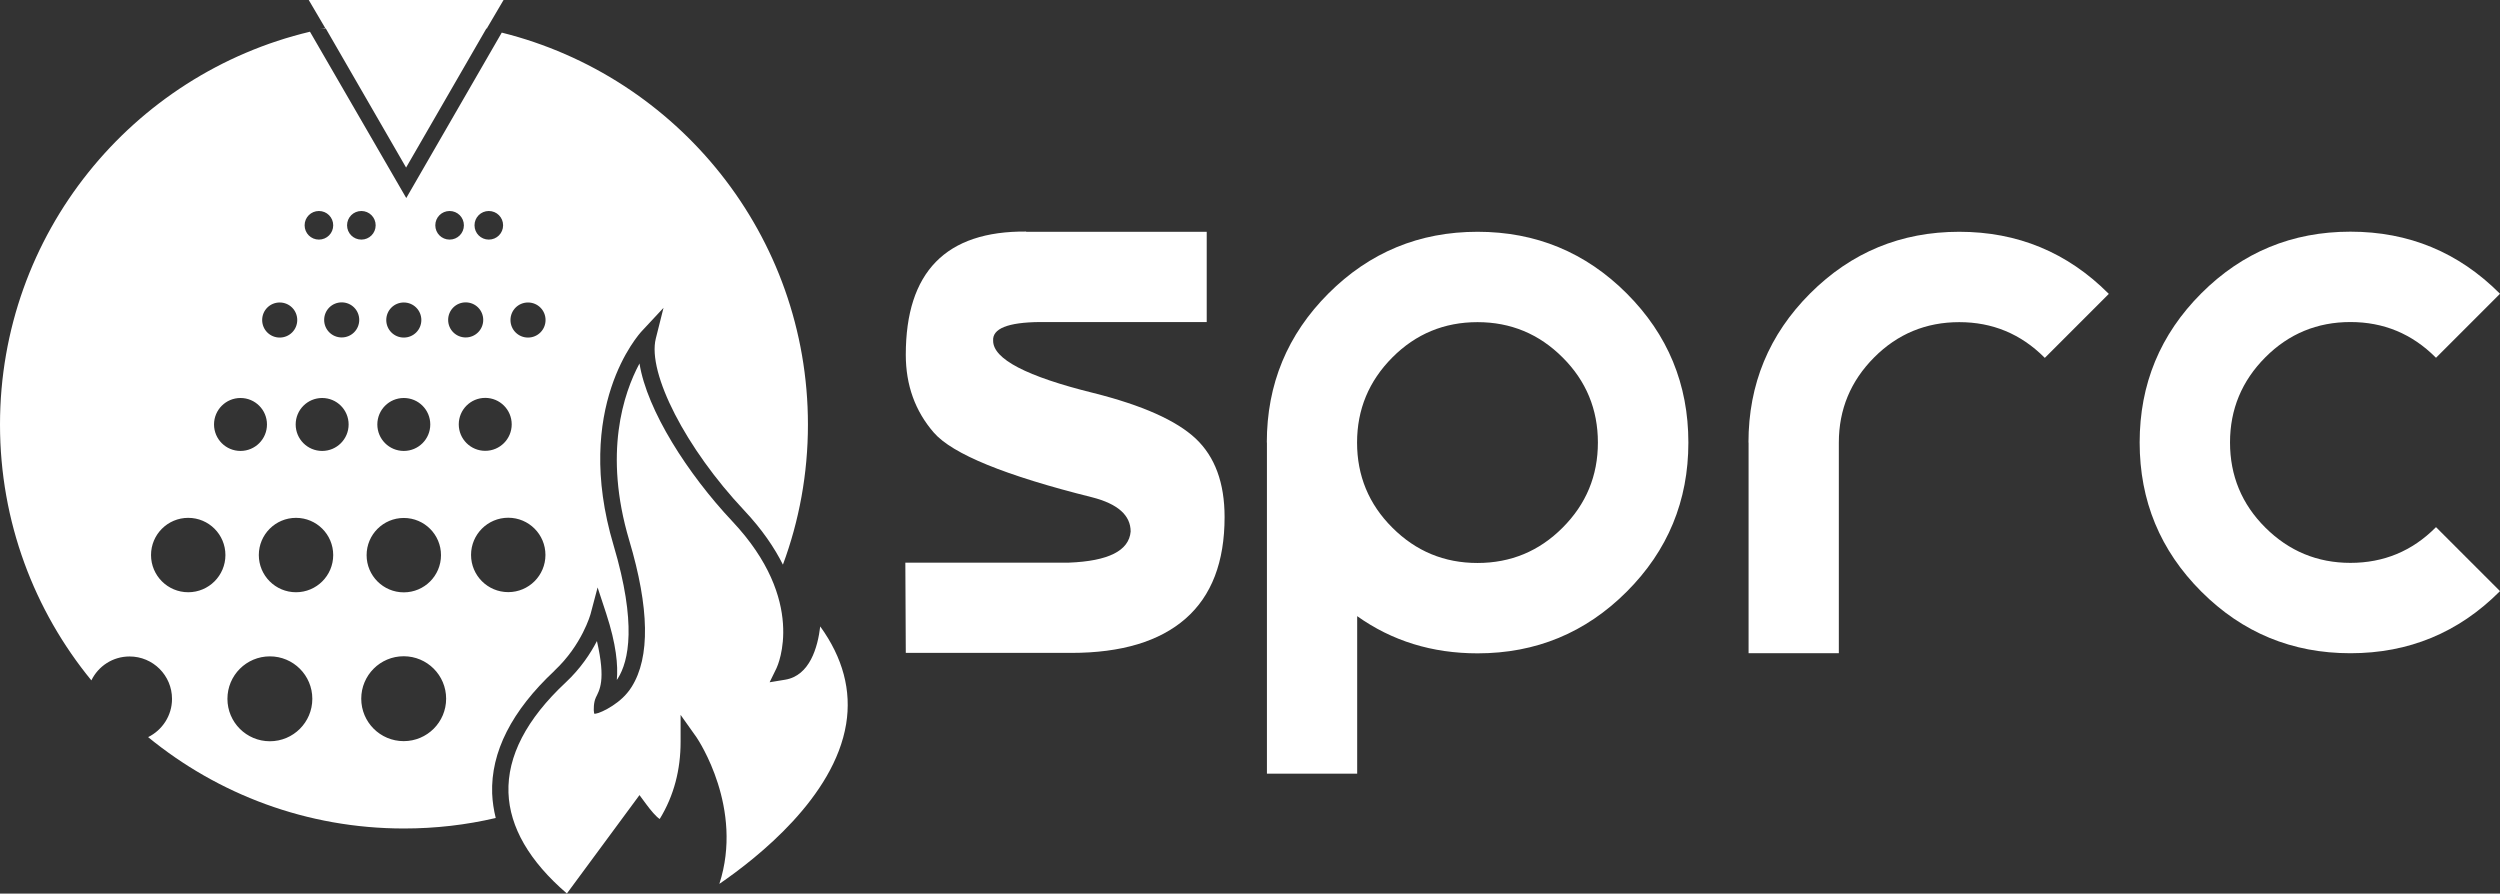 <?xml version="1.0" encoding="UTF-8"?>
<svg id="Layer_1" data-name="Layer 1" xmlns="http://www.w3.org/2000/svg" viewBox="0 0 223.81 80">
  <rect x="0" y="0" width="223.81" height="80" fill="#333333" stroke="none"/>
  <defs>
    <style>
      .cls-1 {
        fill: #fff;
        stroke-width: 0px;
      }
    </style>
  </defs>
  <g>
    <path class="cls-1" d="m91.86,20.75h16.17v8.08h-14.95c-2.86.03-4.25.59-4.17,1.68,0,1.63,2.99,3.19,8.97,4.67,4.38,1.1,7.43,2.46,9.16,4.08,1.73,1.63,2.59,3.97,2.59,7.03,0,4.02-1.16,7.05-3.49,9.09s-5.74,3.07-10.23,3.07h-14.82l-.04-8.08h14.65c3.54-.14,5.37-1.07,5.52-2.78,0-1.46-1.15-2.48-3.45-3.07-7.77-1.94-12.5-3.87-14.17-5.79s-2.51-4.25-2.51-6.97c0-7.41,3.59-11.09,10.78-11.03h0Z"/>
    <path class="cls-1" d="m113.41,39.62c0-5.22,1.84-9.67,5.52-13.35s8.13-5.52,13.35-5.52,9.67,1.84,13.35,5.52c3.68,3.68,5.52,8.13,5.52,13.35s-1.84,9.67-5.52,13.35c-3.68,3.68-8.13,5.52-13.35,5.52-4.07,0-7.66-1.11-10.78-3.33v14.1h-8.08v-29.64h0Zm26.48,7.62c2.11-2.11,3.16-4.65,3.16-7.62s-1.05-5.52-3.16-7.62c-2.11-2.11-4.65-3.16-7.62-3.16s-5.52,1.05-7.62,3.16-3.16,4.65-3.16,7.62,1.05,5.52,3.16,7.62c2.11,2.11,4.65,3.16,7.62,3.16s5.52-1.05,7.62-3.16Z"/>
    <path class="cls-1" d="m156.53,39.62c0-5.22,1.84-9.67,5.52-13.35s8.13-5.52,13.35-5.52,9.67,1.84,13.35,5.52l.04.04-5.73,5.73-.04-.04c-2.11-2.11-4.65-3.16-7.62-3.16s-5.52,1.05-7.62,3.16-3.16,4.65-3.16,7.62v18.86h-8.08v-18.86h0Z"/>
    <path class="cls-1" d="m223.77,52.96c-3.68,3.68-8.13,5.52-13.35,5.52s-9.67-1.84-13.35-5.52c-3.68-3.68-5.52-8.13-5.52-13.35s1.84-9.67,5.52-13.35c3.68-3.68,8.13-5.52,13.35-5.52s9.67,1.84,13.35,5.52l.04.04-5.73,5.73-.04-.04c-2.11-2.11-4.65-3.16-7.62-3.16s-5.52,1.05-7.62,3.16-3.16,4.65-3.16,7.62,1.05,5.52,3.16,7.62,4.65,3.16,7.62,3.16,5.52-1.05,7.62-3.16l.04-.04,5.73,5.73-.04.04h0Z"/>
  </g>
  <g>
    <path class="cls-1" d="m49.64,60.04c2.47-2.31,3.22-5.04,3.23-5.07l.63-2.38.77,2.34c.9,2.75,1.07,4.64.95,5.94.03-.04.06-.09.09-.13.98-1.56,1.71-4.89-.38-11.92-3.68-12.35,2.28-18.92,2.54-19.19l1.93-2.07-.69,2.75c-.77,3.09,2.7,9.85,7.92,15.39,1.59,1.69,2.7,3.33,3.46,4.85,1.45-3.91,2.24-8.13,2.24-12.54,0-16.95-11.67-31.17-27.41-35.09l-8.55,14.81L27.75,2.84C11.83,6.63,0,20.93,0,38.01c0,8.69,3.07,16.67,8.18,22.9.62-1.27,1.91-2.14,3.42-2.14,2.1,0,3.8,1.7,3.8,3.8,0,1.5-.88,2.8-2.14,3.42,6.24,5.11,14.21,8.18,22.9,8.18,2.83,0,5.58-.32,8.22-.94-.18-.72-.29-1.46-.32-2.19-.13-3.71,1.75-7.41,5.58-10.99h0Zm-2.37-32.96c.87,0,1.57.7,1.57,1.57s-.7,1.57-1.57,1.57-1.57-.7-1.57-1.57.7-1.57,1.57-1.57h0Zm-3.51-8.19c.71,0,1.28.57,1.28,1.28s-.57,1.28-1.28,1.28-1.28-.57-1.28-1.28.57-1.28,1.28-1.28Zm-3.51,0c.71,0,1.28.57,1.28,1.28s-.57,1.28-1.28,1.28-1.28-.57-1.28-1.28.57-1.28,1.28-1.28Zm-.77,30.81c0,1.84-1.49,3.33-3.33,3.33s-3.33-1.49-3.33-3.33,1.49-3.33,3.33-3.33,3.33,1.49,3.33,3.33Zm-3.33-22.62c.87,0,1.57.7,1.57,1.57s-.7,1.57-1.57,1.57-1.57-.7-1.57-1.57.7-1.57,1.57-1.57Zm0,8.55c1.31,0,2.37,1.06,2.37,2.37s-1.06,2.37-2.37,2.37-2.37-1.06-2.37-2.37,1.06-2.37,2.37-2.37Zm-3.8-16.74c.71,0,1.28.57,1.28,1.28s-.57,1.28-1.28,1.28-1.28-.57-1.28-1.28.57-1.28,1.28-1.28Zm-3.8,0c.71,0,1.28.57,1.28,1.28s-.57,1.28-1.28,1.28-1.28-.57-1.28-1.28.57-1.28,1.28-1.28Zm-3.51,8.19c.87,0,1.57.7,1.57,1.57s-.7,1.57-1.57,1.57-1.57-.7-1.57-1.57.7-1.57,1.57-1.57Zm-3.51,8.55c1.31,0,2.37,1.06,2.37,2.37s-1.06,2.37-2.37,2.37-2.37-1.06-2.37-2.37,1.06-2.37,2.37-2.37Zm-4.68,17.39c-1.84,0-3.33-1.49-3.33-3.33s1.49-3.33,3.33-3.33,3.33,1.49,3.33,3.33-1.49,3.33-3.33,3.33Zm7.31,13.34c-2.1,0-3.8-1.7-3.8-3.8s1.7-3.8,3.8-3.8,3.8,1.7,3.8,3.8-1.7,3.8-3.8,3.8h0Zm2.34-13.34c-1.84,0-3.33-1.49-3.33-3.33s1.49-3.33,3.33-3.33,3.33,1.49,3.33,3.33-1.49,3.33-3.33,3.33Zm2.34-12.65c-1.31,0-2.37-1.06-2.37-2.37s1.06-2.37,2.37-2.37,2.37,1.06,2.37,2.37-1.06,2.37-2.37,2.37Zm1.75-10.16c-.87,0-1.57-.7-1.57-1.57s.7-1.57,1.57-1.57,1.57.7,1.57,1.57-.7,1.57-1.57,1.57Zm5.55,36.14c-2.1,0-3.8-1.7-3.8-3.8s1.7-3.8,3.8-3.8,3.8,1.7,3.8,3.8-1.7,3.8-3.8,3.8Zm3.98-37.71c0-.87.7-1.57,1.57-1.57s1.57.7,1.57,1.57-.7,1.57-1.57,1.57-1.57-.7-1.57-1.57Zm.95,9.35c0-1.31,1.06-2.37,2.37-2.37s2.37,1.06,2.37,2.37-1.06,2.37-2.37,2.37-2.37-1.06-2.37-2.37Zm1.1,11.69c0-1.84,1.49-3.33,3.33-3.33s3.33,1.49,3.33,3.33-1.49,3.33-3.33,3.33-3.33-1.49-3.33-3.33h0Z"/>
    <path class="cls-1" d="m53.32,62.49c.34-.71.94-1.52.12-5.1-.56,1.08-1.45,2.45-2.8,3.71-3.51,3.28-5.23,6.6-5.12,9.87.11,3.08,1.86,6.12,5.23,9.02l6.5-8.81h0s0,0,0,0l.59.8c.42.57.91,1.15,1.22,1.34,1.29-2.11,1.87-4.43,1.87-6.91v-2.41l1.42,2c.19.28,4.24,6.37,2.05,13.13,3.44-2.36,10.28-7.77,11.35-14.31.49-3-.29-5.93-2.32-8.74-.22,1.86-.93,4.41-3.14,4.77l-1.39.23.62-1.27c.11-.24,2.74-6.02-3.96-13.14-3.98-4.23-7.64-9.93-8.31-14.13-1.43,2.67-3.24,8.03-.92,15.83,1.81,6.07,1.88,10.48.22,13.12-.13.21-.27.4-.41.56-.97,1.18-2.77,1.98-2.95,1.83-.07-.32-.04-1.04.15-1.42h0Z"/>
    <path class="cls-1" d="m36.35,15.01l7.2-12.47h.1s-.06.03-.08.03l1.51-2.57h-17.44l1.47,2.5c-.14.03-.29.04-.43.04h.48l7.2,12.47Z"/>
  </g>
</svg>